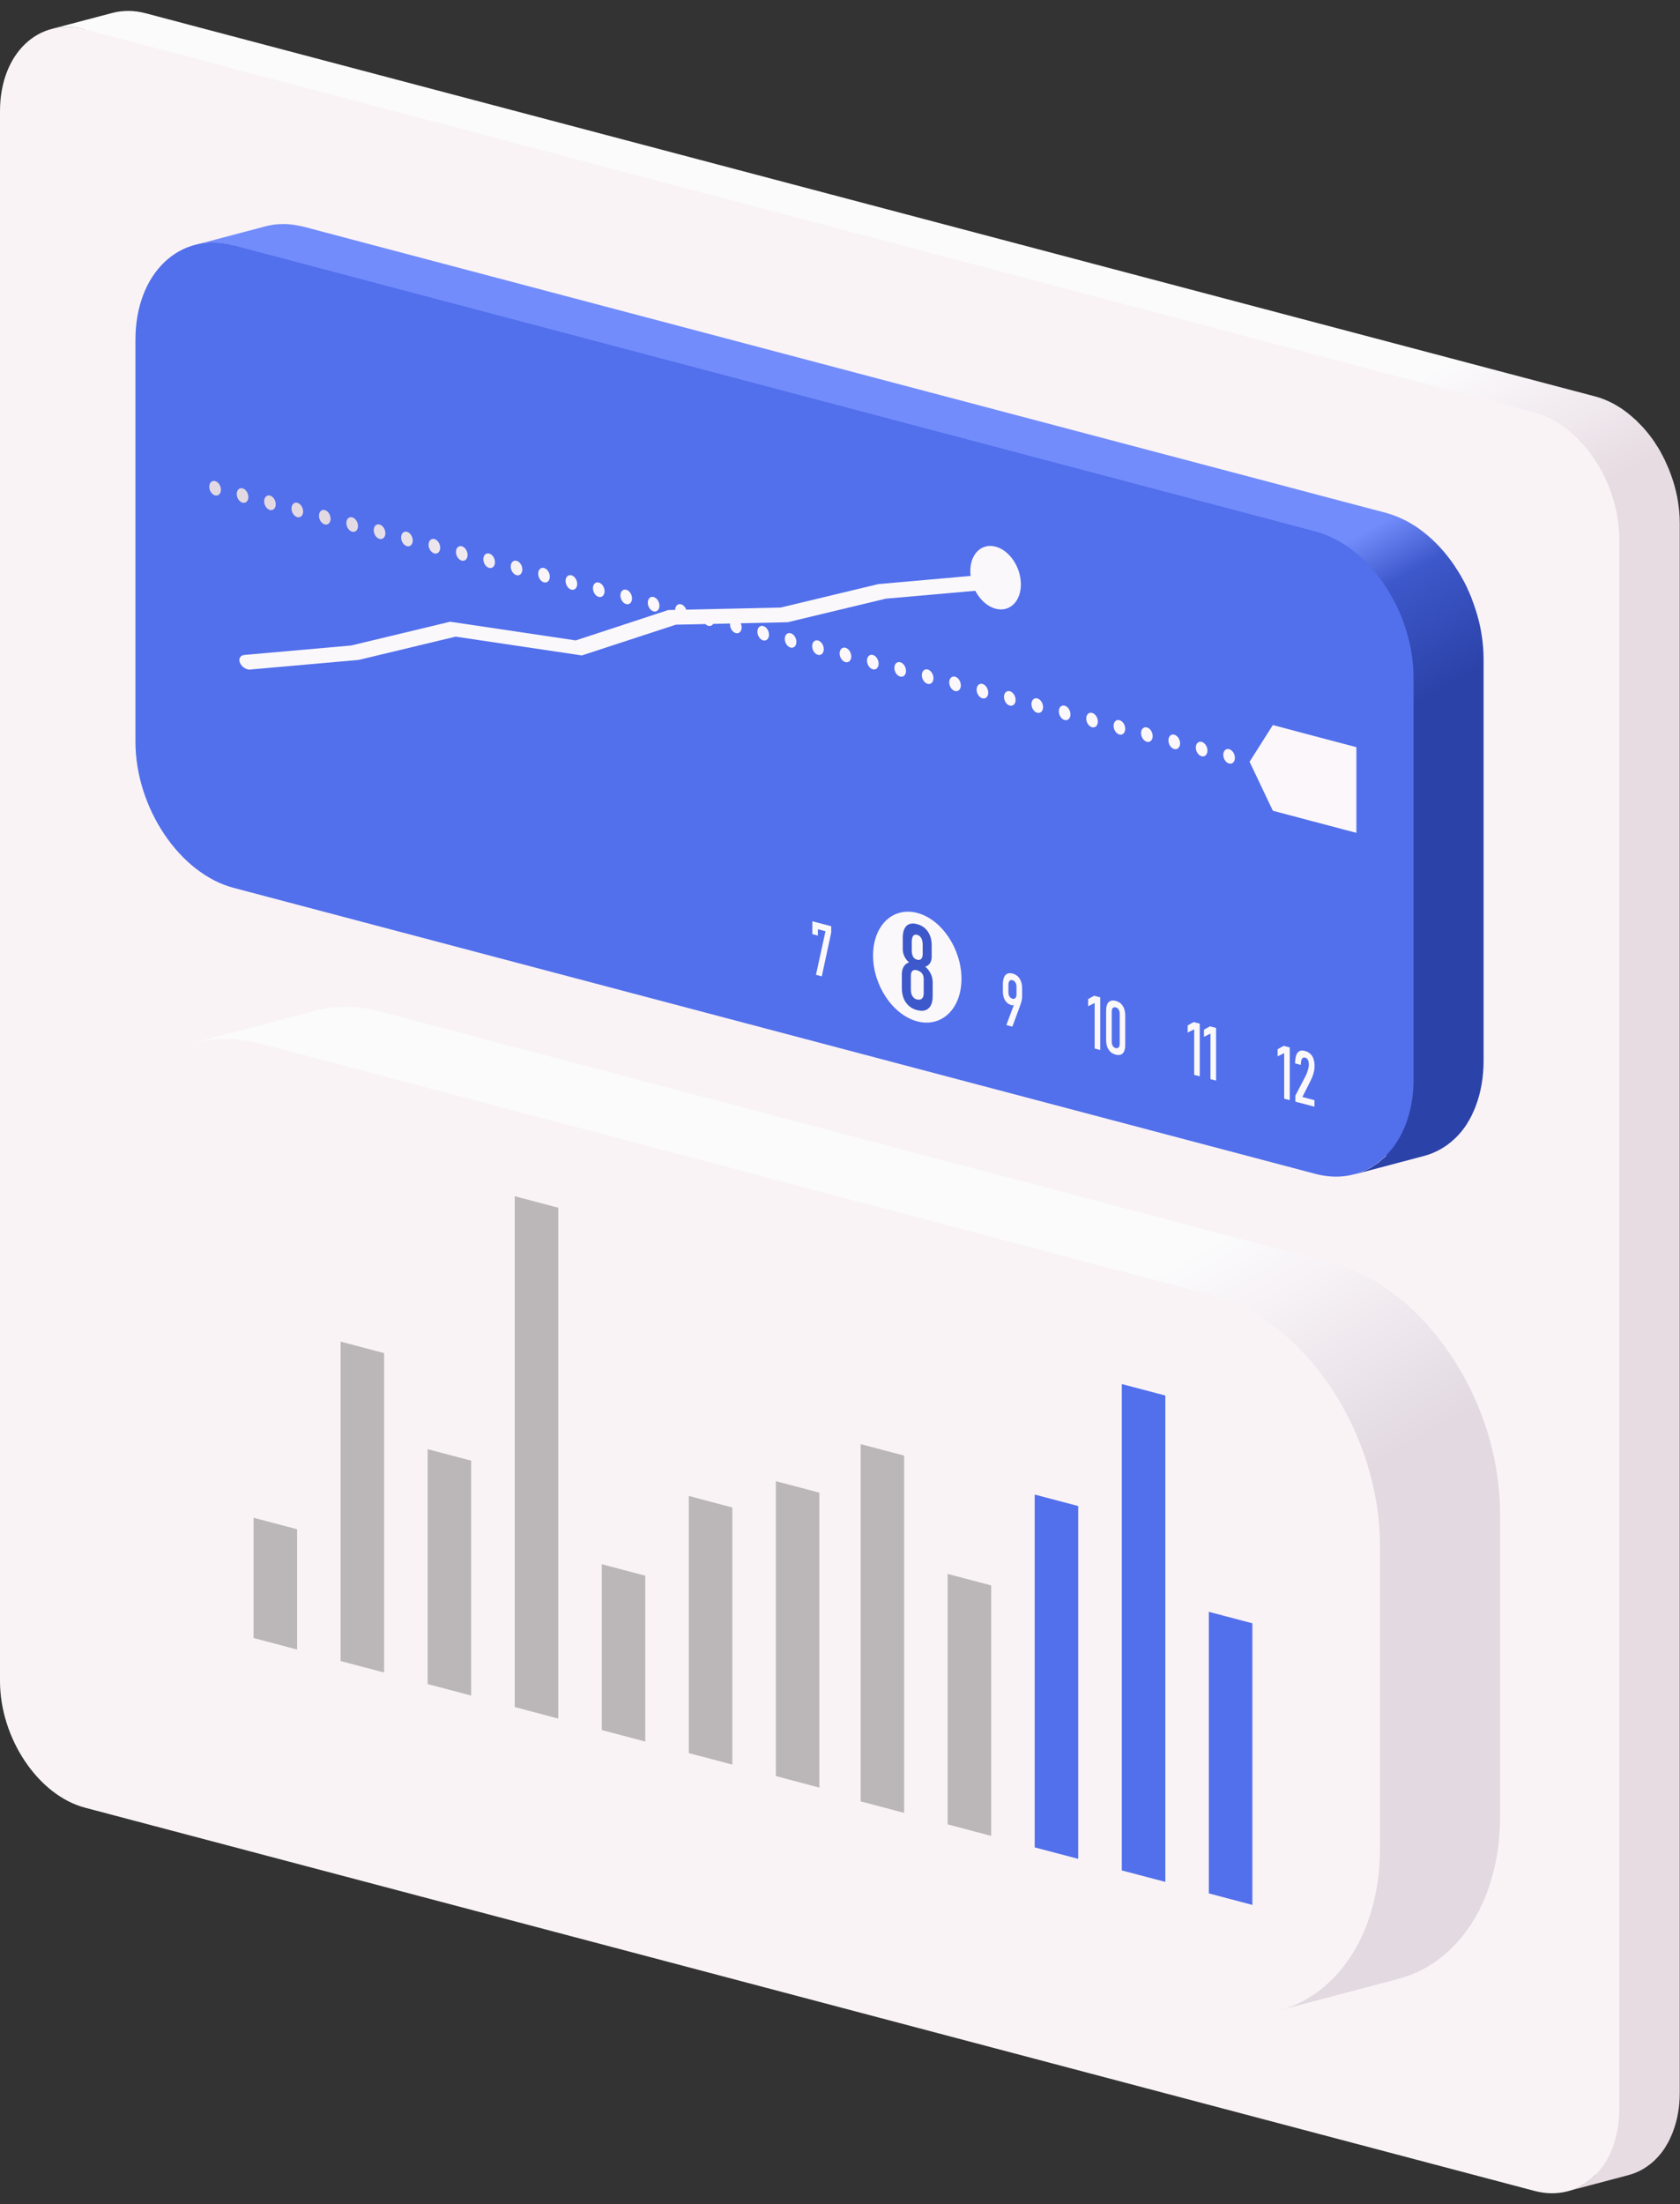 <svg xmlns="http://www.w3.org/2000/svg" width="77" height="101" viewBox="0 0 77 101" fill="none">
  <rect x="0" y="0" width="77" height="101" fill="#333333" stroke="none"/>
  <g clip-path="url(#clip0_2953_2193)">
    <path fill-rule="evenodd" clip-rule="evenodd" d="M6.68 0.609L9.158 1.265C28.641 6.413 48.124 11.561 67.607 16.712L68.684 16.997L69.772 17.284L70.871 17.575L73.107 18.164C73.242 18.2 73.374 18.241 73.505 18.294C73.633 18.343 73.761 18.403 73.885 18.466H73.889C74.013 18.533 74.134 18.603 74.252 18.68H74.255H74.259C74.38 18.761 74.497 18.845 74.611 18.936C74.725 19.027 74.835 19.122 74.945 19.224H74.952V19.23H74.959C75.062 19.332 75.165 19.437 75.265 19.543L75.276 19.553L75.286 19.564C75.386 19.672 75.482 19.788 75.578 19.907C75.674 20.03 75.763 20.153 75.852 20.283V20.29H75.855V20.297C75.944 20.426 76.026 20.556 76.104 20.693V20.7C76.182 20.84 76.253 20.98 76.324 21.121V21.131C76.392 21.275 76.456 21.419 76.516 21.566V21.573C76.577 21.724 76.63 21.875 76.68 22.029C76.73 22.183 76.772 22.341 76.811 22.503C76.851 22.66 76.883 22.822 76.907 22.983V22.986C76.932 23.148 76.954 23.309 76.968 23.474C76.982 23.639 76.989 23.803 76.989 23.965V95.902C76.989 96.064 76.982 96.225 76.968 96.383C76.954 96.541 76.936 96.692 76.907 96.839C76.883 96.986 76.851 97.13 76.811 97.27C76.772 97.407 76.73 97.54 76.68 97.67V97.677C76.63 97.803 76.577 97.926 76.52 98.045V98.052C76.46 98.168 76.395 98.28 76.328 98.385V98.392C76.257 98.501 76.186 98.603 76.108 98.697C76.029 98.792 75.948 98.883 75.859 98.968L75.855 98.975C75.77 99.055 75.681 99.132 75.588 99.202L75.581 99.21H75.574C75.482 99.283 75.382 99.35 75.283 99.406C75.18 99.466 75.073 99.515 74.963 99.56C74.853 99.606 74.742 99.641 74.629 99.672L71.841 100.409L72.183 100.297L72.502 100.142L72.801 99.946L73.079 99.711L73.132 99.655H73.118L6.68 82.096C4.544 81.531 2.787 78.918 2.787 76.292V4.354C2.787 3.078 3.203 2.022 3.872 1.342L3.495 1.265L3.111 1.236L2.737 1.258L2.378 1.324L5.169 0.588C5.287 0.556 5.404 0.535 5.525 0.521C5.646 0.507 5.77 0.5 5.898 0.5C6.026 0.5 6.154 0.511 6.282 0.528C6.414 0.546 6.545 0.574 6.68 0.609Z" fill="url(#paint0_linear_2953_2193)"/>
    <path fill-rule="evenodd" clip-rule="evenodd" d="M3.893 1.345C30.664 8.419 46.218 12.532 70.323 18.904C72.463 19.469 74.216 22.085 74.216 24.708V96.646C74.216 99.269 72.463 100.959 70.323 100.391L3.893 82.832C1.753 82.267 0 79.655 0 77.028V5.094C0 2.467 1.753 0.781 3.893 1.345Z" fill="#F9F3F6"/>
    <path fill-rule="evenodd" clip-rule="evenodd" d="M17.464 46.364L22.366 47.658C22.829 47.78 59.654 57.516 61.062 57.884C61.325 57.954 61.588 58.038 61.848 58.14C62.104 58.238 62.356 58.354 62.605 58.483H62.612H62.619C62.864 58.613 63.106 58.754 63.341 58.908H63.348V58.911L63.355 58.918C63.593 59.073 63.824 59.241 64.052 59.42C64.279 59.599 64.5 59.785 64.713 59.988L64.724 59.998L64.734 60.009C64.941 60.202 65.143 60.405 65.339 60.619L65.36 60.64L65.378 60.665C65.577 60.882 65.769 61.107 65.95 61.345C66.139 61.584 66.317 61.833 66.491 62.089L66.498 62.099L66.505 62.11C66.676 62.362 66.836 62.625 66.989 62.892L66.996 62.902L67.003 62.913C67.156 63.183 67.301 63.456 67.436 63.737V63.747H67.44V63.754C67.579 64.038 67.707 64.326 67.824 64.617V64.624V64.631C67.945 64.929 68.052 65.227 68.148 65.536C68.247 65.845 68.332 66.157 68.407 66.472C68.482 66.784 68.546 67.103 68.596 67.423V67.43C68.645 67.749 68.684 68.072 68.713 68.394C68.741 68.717 68.752 69.043 68.752 69.365V83.232C68.752 83.555 68.738 83.874 68.713 84.182C68.688 84.491 68.649 84.793 68.596 85.087C68.546 85.382 68.482 85.666 68.404 85.939C68.329 86.213 68.244 86.476 68.148 86.732V86.739V86.746C68.048 86.998 67.941 87.24 67.824 87.472V87.479V87.486C67.703 87.717 67.579 87.938 67.44 88.149V88.156H67.436V88.163C67.294 88.373 67.148 88.576 66.992 88.766C66.836 88.955 66.672 89.13 66.501 89.299L66.494 89.306L66.487 89.313C66.32 89.474 66.146 89.621 65.961 89.762L65.947 89.772L65.933 89.783C65.748 89.923 65.556 90.049 65.353 90.162C65.15 90.277 64.941 90.379 64.724 90.467H64.72H64.717C64.5 90.554 64.279 90.628 64.052 90.688L58.538 92.147L59.21 91.926L59.846 91.617L60.44 91.228L60.987 90.761L61.09 90.649L61.062 90.642L17.464 79.118C13.233 78 9.763 72.83 9.763 67.633V53.767L8.959 47.766L14.477 46.307C14.708 46.248 14.943 46.206 15.181 46.174C15.423 46.146 15.668 46.132 15.917 46.136C16.166 46.136 16.422 46.157 16.678 46.192L17.464 46.35V46.364Z" fill="url(#paint1_linear_2953_2193)"/>
    <path fill-rule="evenodd" clip-rule="evenodd" d="M11.949 47.822C64.926 61.822 7.854 46.742 55.548 59.346C59.778 60.465 63.248 65.638 63.248 70.831V84.698C63.248 89.888 59.778 93.23 55.548 92.111L11.949 80.588C7.719 79.469 4.245 74.3 4.245 69.103V55.236C4.245 50.039 7.715 46.704 11.949 47.822Z" fill="#F9F3F6"/>
    <path fill-rule="evenodd" clip-rule="evenodd" d="M11.622 69.548L13.617 70.074V75.587L11.622 75.057V69.548Z" fill="black" fill-opacity="0.25"/>
    <path fill-rule="evenodd" clip-rule="evenodd" d="M15.611 61.475L17.605 62.005V76.639L15.611 76.113V61.475Z" fill="black" fill-opacity="0.25"/>
    <path fill-rule="evenodd" clip-rule="evenodd" d="M19.6 66.406L21.595 66.932V77.695L19.6 77.168V66.406Z" fill="black" fill-opacity="0.25"/>
    <path fill-rule="evenodd" clip-rule="evenodd" d="M23.593 54.815L25.587 55.341V78.75L23.593 78.221V54.815Z" fill="black" fill-opacity="0.25"/>
    <path fill-rule="evenodd" clip-rule="evenodd" d="M27.581 71.677L29.576 72.203V79.802L27.581 79.276V71.677Z" fill="black" fill-opacity="0.25"/>
    <path fill-rule="evenodd" clip-rule="evenodd" d="M31.571 68.548L33.565 69.078V80.858L31.571 80.332V68.548Z" fill="black" fill-opacity="0.25"/>
    <path fill-rule="evenodd" clip-rule="evenodd" d="M35.56 67.872L37.554 68.398V81.913L35.56 81.384V67.872Z" fill="black" fill-opacity="0.25"/>
    <path fill-rule="evenodd" clip-rule="evenodd" d="M39.446 66.174L41.44 66.7V83.071L39.446 82.544V66.174Z" fill="black" fill-opacity="0.25"/>
    <path fill-rule="evenodd" clip-rule="evenodd" d="M43.435 72.122L45.429 72.648V84.126L43.435 83.597V72.122Z" fill="black" fill-opacity="0.25"/>
    <path fill-rule="evenodd" clip-rule="evenodd" d="M47.424 68.485L49.418 69.011V85.178L47.424 84.652V68.485Z" fill="#526FEC"/>
    <path fill-rule="evenodd" clip-rule="evenodd" d="M51.416 63.421L53.411 63.947V86.234L51.416 85.708V63.421Z" fill="#526FEC"/>
    <path fill-rule="evenodd" clip-rule="evenodd" d="M55.405 73.858L57.4 74.384V87.289L55.405 86.76V73.858Z" fill="#526FEC"/>
    <path fill-rule="evenodd" clip-rule="evenodd" d="M13.933 10.393L16.791 11.15C39.694 17.203 35.499 16.099 58.406 22.148L59.664 22.481L60.934 22.818L63.515 23.498C63.667 23.541 63.82 23.59 63.973 23.649C64.123 23.709 64.268 23.776 64.414 23.849H64.418H64.421C64.564 23.926 64.706 24.007 64.841 24.095H64.844H64.848C64.987 24.189 65.122 24.284 65.253 24.389C65.385 24.494 65.513 24.603 65.641 24.719L65.648 24.726L65.655 24.733C65.776 24.845 65.893 24.964 66.007 25.087L66.021 25.101L66.032 25.115C66.146 25.241 66.259 25.375 66.366 25.511C66.476 25.652 66.579 25.796 66.682 25.946V25.953H66.686V25.96C66.789 26.108 66.882 26.262 66.974 26.416V26.423H66.978V26.43C67.07 26.588 67.155 26.749 67.234 26.911V26.918C67.312 27.086 67.386 27.254 67.454 27.426V27.433C67.521 27.612 67.585 27.787 67.642 27.966C67.699 28.145 67.749 28.328 67.795 28.513C67.838 28.696 67.877 28.882 67.905 29.067V29.071C67.934 29.257 67.959 29.446 67.973 29.632C67.987 29.821 67.998 30.014 67.998 30.2V48.618C67.998 48.804 67.991 48.994 67.973 49.173C67.959 49.355 67.934 49.53 67.905 49.699C67.877 49.87 67.838 50.035 67.795 50.197C67.752 50.355 67.703 50.509 67.646 50.66V50.667C67.589 50.814 67.529 50.954 67.461 51.091V51.098C67.394 51.231 67.319 51.361 67.241 51.484V51.494C67.159 51.617 67.073 51.736 66.985 51.845C66.896 51.957 66.8 52.059 66.697 52.157H66.693L66.689 52.164C66.59 52.259 66.49 52.346 66.384 52.423L66.377 52.431L66.366 52.438C66.256 52.518 66.146 52.592 66.028 52.658C65.911 52.725 65.787 52.785 65.662 52.837C65.538 52.89 65.406 52.932 65.275 52.967L62.057 53.819L62.448 53.69L62.818 53.511L63.163 53.283L63.483 53.009L63.543 52.943H63.529L13.933 39.837C11.469 39.185 9.439 36.169 9.439 33.139V14.721C9.439 13.248 9.919 12.027 10.694 11.242L10.257 11.154L9.812 11.119L9.382 11.14L8.97 11.217L12.187 10.365C12.322 10.33 12.457 10.305 12.596 10.288C12.735 10.27 12.88 10.263 13.026 10.267C13.172 10.267 13.321 10.281 13.471 10.302C13.62 10.323 13.773 10.354 13.929 10.393H13.933Z" fill="url(#paint2_linear_2953_2193)"/>
    <path fill-rule="evenodd" clip-rule="evenodd" d="M10.701 11.245C41.611 19.413 32.47 17 60.294 24.354C62.761 25.006 64.788 28.026 64.788 31.052V49.467C64.788 52.494 62.761 54.444 60.294 53.791L10.701 40.682C8.234 40.03 6.208 37.014 6.208 33.981V15.566C6.208 12.532 8.23 10.589 10.701 11.242V11.245Z" fill="#526FEC"/>
    <path fill-rule="evenodd" clip-rule="evenodd" d="M38.098 42.727L37.665 44.74L37.398 44.67L37.835 42.674L37.487 42.58V42.871L37.231 42.804V42.215L38.098 42.443V42.727Z" fill="#FAF8FA"/>
    <path fill-rule="evenodd" clip-rule="evenodd" d="M46.461 46.059C46.436 46.059 46.382 46.066 46.361 46.059C46.276 46.037 46.205 45.995 46.148 45.939C46.087 45.883 46.044 45.813 46.013 45.725C45.98 45.638 45.966 45.543 45.966 45.431V45.084C45.966 44.961 45.984 44.859 46.02 44.779C46.055 44.698 46.105 44.645 46.172 44.617C46.236 44.589 46.318 44.586 46.411 44.61C46.503 44.635 46.581 44.68 46.649 44.74C46.713 44.803 46.766 44.884 46.798 44.978C46.834 45.073 46.848 45.185 46.848 45.308V45.62C46.848 45.715 46.841 45.795 46.823 45.866C46.805 45.932 46.781 46.013 46.745 46.108C46.741 46.122 46.734 46.132 46.731 46.146C46.727 46.16 46.72 46.171 46.717 46.185L46.4 47.044L46.123 46.97L46.468 46.055L46.461 46.059ZM46.404 45.764C46.461 45.778 46.507 45.771 46.539 45.732C46.571 45.697 46.589 45.641 46.589 45.56V45.227C46.589 45.143 46.574 45.077 46.539 45.02C46.507 44.968 46.461 44.929 46.404 44.915C46.347 44.901 46.3 44.912 46.269 44.95C46.236 44.989 46.219 45.048 46.219 45.133V45.466C46.219 45.543 46.233 45.61 46.269 45.662C46.3 45.715 46.347 45.746 46.404 45.764Z" fill="#FAF8FA"/>
    <path fill-rule="evenodd" clip-rule="evenodd" d="M50.428 48.114L50.172 48.047V45.96L49.873 46.108V45.781L50.147 45.627L50.428 45.701V48.114ZM51.136 48.328C50.997 48.289 50.887 48.215 50.812 48.096C50.734 47.98 50.698 47.833 50.698 47.658V46.3C50.698 46.125 50.737 45.999 50.812 45.922C50.89 45.845 50.997 45.827 51.136 45.862C51.274 45.901 51.385 45.974 51.459 46.094C51.537 46.209 51.573 46.357 51.573 46.532V47.889C51.573 48.065 51.534 48.191 51.459 48.268C51.381 48.345 51.274 48.362 51.136 48.328ZM51.136 48.026C51.193 48.04 51.239 48.029 51.271 47.994C51.303 47.959 51.321 47.9 51.321 47.819V46.462C51.321 46.381 51.306 46.315 51.271 46.262C51.239 46.209 51.193 46.174 51.136 46.16C51.079 46.146 51.033 46.157 51.001 46.192C50.969 46.227 50.954 46.286 50.954 46.367V47.724C50.954 47.805 50.969 47.872 51.001 47.924C51.033 47.977 51.079 48.012 51.136 48.026Z" fill="#FAF8FA"/>
    <path fill-rule="evenodd" clip-rule="evenodd" d="M54.989 49.32L54.733 49.253V47.167L54.435 47.314V46.988L54.708 46.834L54.989 46.907V49.32ZM55.736 49.516L55.48 49.45V47.363L55.181 47.51V47.184L55.455 47.03L55.736 47.103V49.516Z" fill="#FAF8FA"/>
    <path fill-rule="evenodd" clip-rule="evenodd" d="M59.114 50.411L58.858 50.344V48.257L58.559 48.405V48.078L58.833 47.924L59.114 47.998V50.411ZM59.37 50.207L59.81 49.362C59.871 49.25 59.914 49.145 59.942 49.05C59.971 48.952 59.988 48.864 59.988 48.783C59.988 48.689 59.974 48.618 59.946 48.566C59.917 48.513 59.874 48.478 59.821 48.464C59.757 48.447 59.704 48.464 59.672 48.52C59.64 48.577 59.622 48.664 59.622 48.79V48.797L59.359 48.727V48.72C59.359 48.569 59.377 48.45 59.409 48.355C59.441 48.264 59.491 48.198 59.558 48.166C59.626 48.131 59.707 48.128 59.803 48.156C59.903 48.18 59.985 48.226 60.052 48.285C60.12 48.345 60.17 48.426 60.202 48.52C60.234 48.615 60.251 48.727 60.251 48.853C60.251 48.952 60.237 49.057 60.205 49.173C60.173 49.288 60.127 49.404 60.066 49.527L59.693 50.267L60.248 50.414V50.712L59.37 50.481V50.211V50.207Z" fill="#FAF8FA"/>
    <path fill-rule="evenodd" clip-rule="evenodd" d="M11.491 30.684C11.299 30.702 11.082 30.565 11 30.379C10.918 30.193 11.011 30.028 11.199 30.011L16.091 29.579L20.56 28.506L20.628 28.489L20.702 28.499L26.387 29.345L30.59 27.966L30.636 27.952H30.682L35.777 27.84L40.235 26.77L40.256 26.763H40.281L45.198 26.328C45.39 26.311 45.611 26.448 45.689 26.634C45.771 26.82 45.678 26.984 45.49 27.002L40.598 27.433L36.129 28.506L36.093 28.513H36.058L30.974 28.625L26.739 30.011L26.665 30.035L26.579 30.021L20.884 29.173L16.457 30.235H16.436L16.411 30.242L11.494 30.677L11.491 30.684Z" fill="#FAF8FA"/>
    <path fill-rule="evenodd" clip-rule="evenodd" d="M42.041 41.833C43.161 42.127 44.068 43.481 44.068 44.852C44.068 46.223 43.161 47.096 42.041 46.802C40.921 46.507 40.015 45.154 40.015 43.782C40.015 42.411 40.921 41.538 42.041 41.833Z" fill="#FAF8FA"/>
    <path fill-rule="evenodd" clip-rule="evenodd" d="M45.632 25.049C46.272 25.217 46.791 25.992 46.791 26.777C46.791 27.563 46.272 28.064 45.632 27.893C44.992 27.724 44.473 26.949 44.473 26.164C44.473 25.378 44.992 24.877 45.632 25.049Z" fill="#FAF8FA"/>
    <path fill-rule="evenodd" clip-rule="evenodd" d="M42.03 46.286C41.885 46.248 41.757 46.181 41.654 46.09C41.55 45.995 41.469 45.88 41.415 45.743C41.362 45.603 41.334 45.445 41.334 45.269V44.649C41.334 44.508 41.362 44.389 41.419 44.294C41.476 44.2 41.557 44.133 41.664 44.098C41.572 44.021 41.501 43.926 41.451 43.821C41.401 43.716 41.376 43.607 41.376 43.491V42.972C41.376 42.804 41.401 42.667 41.454 42.559C41.504 42.453 41.579 42.38 41.678 42.345C41.774 42.31 41.892 42.306 42.03 42.345C42.172 42.383 42.293 42.446 42.393 42.534C42.492 42.625 42.571 42.734 42.624 42.871C42.677 43.004 42.702 43.155 42.702 43.327V43.846C42.702 43.961 42.677 44.056 42.624 44.137C42.571 44.214 42.5 44.27 42.407 44.294C42.514 44.386 42.599 44.494 42.66 44.621C42.72 44.747 42.748 44.88 42.748 45.02V45.641C42.748 45.816 42.72 45.957 42.663 46.069C42.606 46.178 42.525 46.251 42.418 46.29C42.311 46.328 42.183 46.325 42.03 46.286ZM42.03 45.795C42.094 45.813 42.148 45.813 42.194 45.795C42.24 45.778 42.276 45.746 42.3 45.697C42.325 45.648 42.336 45.585 42.336 45.511V44.859C42.336 44.792 42.325 44.729 42.3 44.677C42.276 44.621 42.244 44.575 42.194 44.54C42.148 44.505 42.094 44.477 42.03 44.459C41.97 44.445 41.92 44.442 41.877 44.456C41.835 44.47 41.803 44.498 41.782 44.54C41.76 44.582 41.749 44.638 41.749 44.708V45.364C41.749 45.441 41.76 45.508 41.782 45.568C41.803 45.627 41.838 45.676 41.877 45.718C41.92 45.757 41.97 45.785 42.03 45.803V45.795ZM42.03 43.975C42.084 43.989 42.133 43.989 42.172 43.972C42.212 43.954 42.244 43.923 42.261 43.877C42.283 43.832 42.29 43.769 42.29 43.695V43.281C42.29 43.204 42.279 43.134 42.261 43.071C42.24 43.008 42.212 42.958 42.172 42.916C42.133 42.874 42.087 42.85 42.03 42.836C41.981 42.822 41.938 42.825 41.899 42.846C41.863 42.867 41.835 42.902 41.817 42.955C41.799 43.004 41.789 43.071 41.789 43.151V43.569C41.789 43.642 41.799 43.705 41.817 43.761C41.835 43.818 41.863 43.867 41.899 43.902C41.934 43.937 41.977 43.961 42.03 43.975Z" fill="#3D58CA"/>
    <path fill-rule="evenodd" clip-rule="evenodd" d="M58.339 33.223L59.938 33.648L62.168 34.237V38.164L59.938 37.575L58.339 37.151L57.272 34.906L58.339 33.223ZM9.859 22.043C10.008 22.082 10.126 22.261 10.126 22.443C10.126 22.625 10.005 22.741 9.859 22.702C9.71 22.664 9.592 22.485 9.592 22.303C9.592 22.12 9.713 22.005 9.859 22.043ZM11.117 22.376C11.267 22.415 11.384 22.594 11.384 22.776C11.384 22.958 11.263 23.074 11.117 23.035C10.968 22.997 10.851 22.818 10.851 22.636C10.851 22.453 10.972 22.338 11.117 22.376ZM12.373 22.709C12.522 22.748 12.639 22.927 12.639 23.109C12.639 23.291 12.518 23.407 12.373 23.369C12.223 23.33 12.106 23.151 12.106 22.969C12.106 22.787 12.227 22.671 12.373 22.709ZM13.627 23.039C13.777 23.078 13.894 23.256 13.894 23.439C13.894 23.621 13.773 23.737 13.627 23.698C13.478 23.66 13.361 23.481 13.361 23.299C13.361 23.116 13.482 23 13.627 23.039ZM14.886 23.372C15.035 23.411 15.153 23.59 15.153 23.772C15.153 23.954 15.032 24.07 14.886 24.032C14.737 23.993 14.619 23.814 14.619 23.632C14.619 23.449 14.74 23.334 14.886 23.372ZM16.141 23.705C16.29 23.744 16.408 23.923 16.408 24.105C16.408 24.288 16.287 24.403 16.141 24.365C15.992 24.326 15.874 24.147 15.874 23.965C15.874 23.782 15.995 23.667 16.141 23.705ZM17.396 24.035C17.545 24.074 17.663 24.252 17.663 24.435C17.663 24.617 17.542 24.733 17.396 24.694C17.247 24.656 17.13 24.477 17.13 24.294C17.13 24.112 17.25 23.996 17.396 24.035ZM18.651 24.368C18.8 24.407 18.918 24.586 18.918 24.768C18.918 24.95 18.797 25.066 18.651 25.027C18.502 24.989 18.384 24.81 18.384 24.628C18.384 24.445 18.505 24.33 18.651 24.368ZM19.91 24.701C20.059 24.74 20.176 24.919 20.176 25.101C20.176 25.283 20.055 25.399 19.91 25.361C19.76 25.322 19.643 25.143 19.643 24.961C19.643 24.778 19.764 24.663 19.91 24.701ZM21.165 25.031C21.314 25.07 21.431 25.248 21.431 25.431C21.431 25.613 21.31 25.729 21.165 25.69C21.015 25.652 20.898 25.473 20.898 25.291C20.898 25.108 21.019 24.992 21.165 25.031ZM22.42 25.364C22.569 25.403 22.686 25.581 22.686 25.764C22.686 25.946 22.566 26.062 22.42 26.023C22.27 25.985 22.153 25.806 22.153 25.624C22.153 25.441 22.274 25.326 22.42 25.364ZM23.675 25.697C23.824 25.736 23.941 25.915 23.941 26.097C23.941 26.279 23.82 26.395 23.675 26.357C23.525 26.318 23.408 26.139 23.408 25.957C23.408 25.774 23.529 25.659 23.675 25.697ZM24.933 26.027C25.083 26.066 25.2 26.244 25.2 26.427C25.2 26.609 25.079 26.725 24.933 26.686C24.784 26.648 24.667 26.469 24.667 26.286C24.667 26.104 24.788 25.988 24.933 26.027ZM26.188 26.36C26.338 26.399 26.455 26.578 26.455 26.76C26.455 26.942 26.334 27.058 26.188 27.019C26.039 26.981 25.922 26.802 25.922 26.62C25.922 26.437 26.043 26.322 26.188 26.36ZM27.443 26.693C27.593 26.732 27.71 26.911 27.71 27.093C27.71 27.275 27.589 27.391 27.443 27.352C27.294 27.314 27.177 27.135 27.177 26.953C27.177 26.77 27.297 26.655 27.443 26.693ZM28.702 27.023C28.851 27.061 28.968 27.24 28.968 27.423C28.968 27.605 28.848 27.721 28.702 27.682C28.552 27.644 28.435 27.465 28.435 27.282C28.435 27.1 28.556 26.984 28.702 27.023ZM29.957 27.356C30.106 27.395 30.224 27.573 30.224 27.756C30.224 27.938 30.103 28.054 29.957 28.015C29.808 27.977 29.69 27.798 29.69 27.616C29.69 27.433 29.811 27.317 29.957 27.356ZM31.212 27.689C31.361 27.728 31.479 27.907 31.479 28.089C31.479 28.271 31.358 28.387 31.212 28.349C31.063 28.31 30.945 28.131 30.945 27.949C30.945 27.766 31.066 27.651 31.212 27.689ZM32.467 28.019C32.616 28.057 32.733 28.236 32.733 28.419C32.733 28.601 32.613 28.717 32.467 28.678C32.318 28.64 32.2 28.461 32.2 28.278C32.2 28.096 32.321 27.98 32.467 28.019ZM33.725 28.352C33.875 28.391 33.992 28.569 33.992 28.752C33.992 28.934 33.871 29.05 33.725 29.011C33.576 28.973 33.459 28.794 33.459 28.611C33.459 28.429 33.58 28.313 33.725 28.352ZM34.98 28.685C35.13 28.724 35.247 28.903 35.247 29.085C35.247 29.267 35.126 29.383 34.98 29.345C34.831 29.306 34.714 29.127 34.714 28.945C34.714 28.762 34.835 28.647 34.98 28.685ZM36.236 29.015C36.385 29.053 36.502 29.232 36.502 29.415C36.502 29.597 36.381 29.713 36.236 29.674C36.086 29.636 35.969 29.457 35.969 29.274C35.969 29.092 36.09 28.976 36.236 29.015ZM37.49 29.348C37.64 29.387 37.757 29.565 37.757 29.748C37.757 29.93 37.636 30.046 37.49 30.007C37.341 29.969 37.224 29.79 37.224 29.608C37.224 29.425 37.345 29.309 37.49 29.348ZM38.749 29.681C38.898 29.72 39.016 29.899 39.016 30.081C39.016 30.263 38.895 30.379 38.749 30.34C38.6 30.302 38.482 30.123 38.482 29.941C38.482 29.758 38.603 29.643 38.749 29.681ZM40.004 30.011C40.153 30.049 40.271 30.228 40.271 30.411C40.271 30.593 40.15 30.709 40.004 30.67C39.855 30.631 39.737 30.453 39.737 30.27C39.737 30.088 39.858 29.972 40.004 30.011ZM41.259 30.344C41.408 30.383 41.526 30.561 41.526 30.744C41.526 30.926 41.405 31.042 41.259 31.003C41.11 30.965 40.992 30.786 40.992 30.603C40.992 30.421 41.113 30.305 41.259 30.344ZM42.518 30.677C42.667 30.716 42.784 30.895 42.784 31.077C42.784 31.259 42.663 31.375 42.518 31.336C42.368 31.298 42.251 31.119 42.251 30.937C42.251 30.754 42.372 30.639 42.518 30.677ZM43.773 31.007C43.922 31.045 44.039 31.224 44.039 31.407C44.039 31.589 43.918 31.705 43.773 31.666C43.623 31.628 43.506 31.449 43.506 31.266C43.506 31.084 43.627 30.968 43.773 31.007ZM45.028 31.34C45.177 31.378 45.294 31.557 45.294 31.74C45.294 31.922 45.173 32.038 45.028 31.999C44.878 31.961 44.761 31.782 44.761 31.599C44.761 31.417 44.882 31.301 45.028 31.34ZM46.283 31.673C46.432 31.712 46.549 31.89 46.549 32.073C46.549 32.255 46.428 32.371 46.283 32.332C46.133 32.294 46.016 32.115 46.016 31.933C46.016 31.75 46.137 31.634 46.283 31.673ZM47.541 32.003C47.691 32.041 47.808 32.22 47.808 32.403C47.808 32.585 47.687 32.701 47.541 32.662C47.392 32.623 47.275 32.445 47.275 32.262C47.275 32.08 47.395 31.964 47.541 32.003ZM48.796 32.336C48.946 32.374 49.063 32.553 49.063 32.736C49.063 32.918 48.942 33.034 48.796 32.995C48.647 32.957 48.53 32.778 48.53 32.595C48.53 32.413 48.651 32.297 48.796 32.336ZM50.051 32.666C50.201 32.704 50.318 32.883 50.318 33.065C50.318 33.248 50.197 33.363 50.051 33.325C49.902 33.286 49.785 33.107 49.785 32.925C49.785 32.743 49.906 32.627 50.051 32.666ZM51.306 32.999C51.456 33.037 51.573 33.216 51.573 33.398C51.573 33.581 51.452 33.697 51.306 33.658C51.157 33.619 51.04 33.441 51.04 33.258C51.04 33.076 51.16 32.96 51.306 32.999ZM52.565 33.332C52.714 33.37 52.831 33.549 52.831 33.732C52.831 33.914 52.711 34.03 52.565 33.991C52.416 33.953 52.298 33.774 52.298 33.591C52.298 33.409 52.419 33.293 52.565 33.332ZM53.82 33.665C53.969 33.704 54.087 33.882 54.087 34.065C54.087 34.247 53.966 34.363 53.82 34.324C53.67 34.286 53.553 34.107 53.553 33.925C53.553 33.742 53.674 33.626 53.82 33.665ZM55.075 33.995C55.224 34.033 55.342 34.212 55.342 34.394C55.342 34.577 55.221 34.693 55.075 34.654C54.925 34.615 54.808 34.437 54.808 34.254C54.808 34.072 54.929 33.956 55.075 33.995ZM56.333 34.328C56.483 34.366 56.6 34.545 56.6 34.728C56.6 34.91 56.479 35.026 56.333 34.987C56.184 34.949 56.067 34.77 56.067 34.587C56.067 34.405 56.188 34.289 56.333 34.328Z" fill="url(#paint3_linear_2953_2193)"/>
  </g>
  <defs>
    <linearGradient id="paint0_linear_2953_2193" x1="31.684" y1="35.524" x2="35.73" y2="42.921" gradientUnits="userSpaceOnUse">
      <stop stop-color="#FBFBFC"/>
      <stop offset="0.33" stop-color="#F6F1F5"/>
      <stop offset="1" stop-color="#E6DCE2"/>
    </linearGradient>
    <linearGradient id="paint1_linear_2953_2193" x1="38.212" y1="66.711" x2="44.478" y2="77.716" gradientUnits="userSpaceOnUse">
      <stop stop-color="#FBFBFC"/>
      <stop offset="0.33" stop-color="#F6F1F5"/>
      <stop offset="1" stop-color="#E2D9E1"/>
    </linearGradient>
    <linearGradient id="paint2_linear_2953_2193" x1="41.472" y1="36.365" x2="45.477" y2="43.395" gradientUnits="userSpaceOnUse">
      <stop stop-color="#728CFB"/>
      <stop offset="0.33" stop-color="#3D58CA"/>
      <stop offset="1" stop-color="#2B42A8"/>
    </linearGradient>
    <linearGradient id="paint3_linear_2953_2193" x1="25.936" y1="30.446" x2="15.875" y2="30.802" gradientUnits="userSpaceOnUse">
      <stop stop-color="#FBF7FA"/>
      <stop offset="1" stop-color="#E2D9E2"/>
    </linearGradient>
    <clipPath id="clip0_2953_2193">
      <rect width="77" height="100" fill="white" transform="translate(0 0.5)"/>
    </clipPath>
  </defs>
</svg>